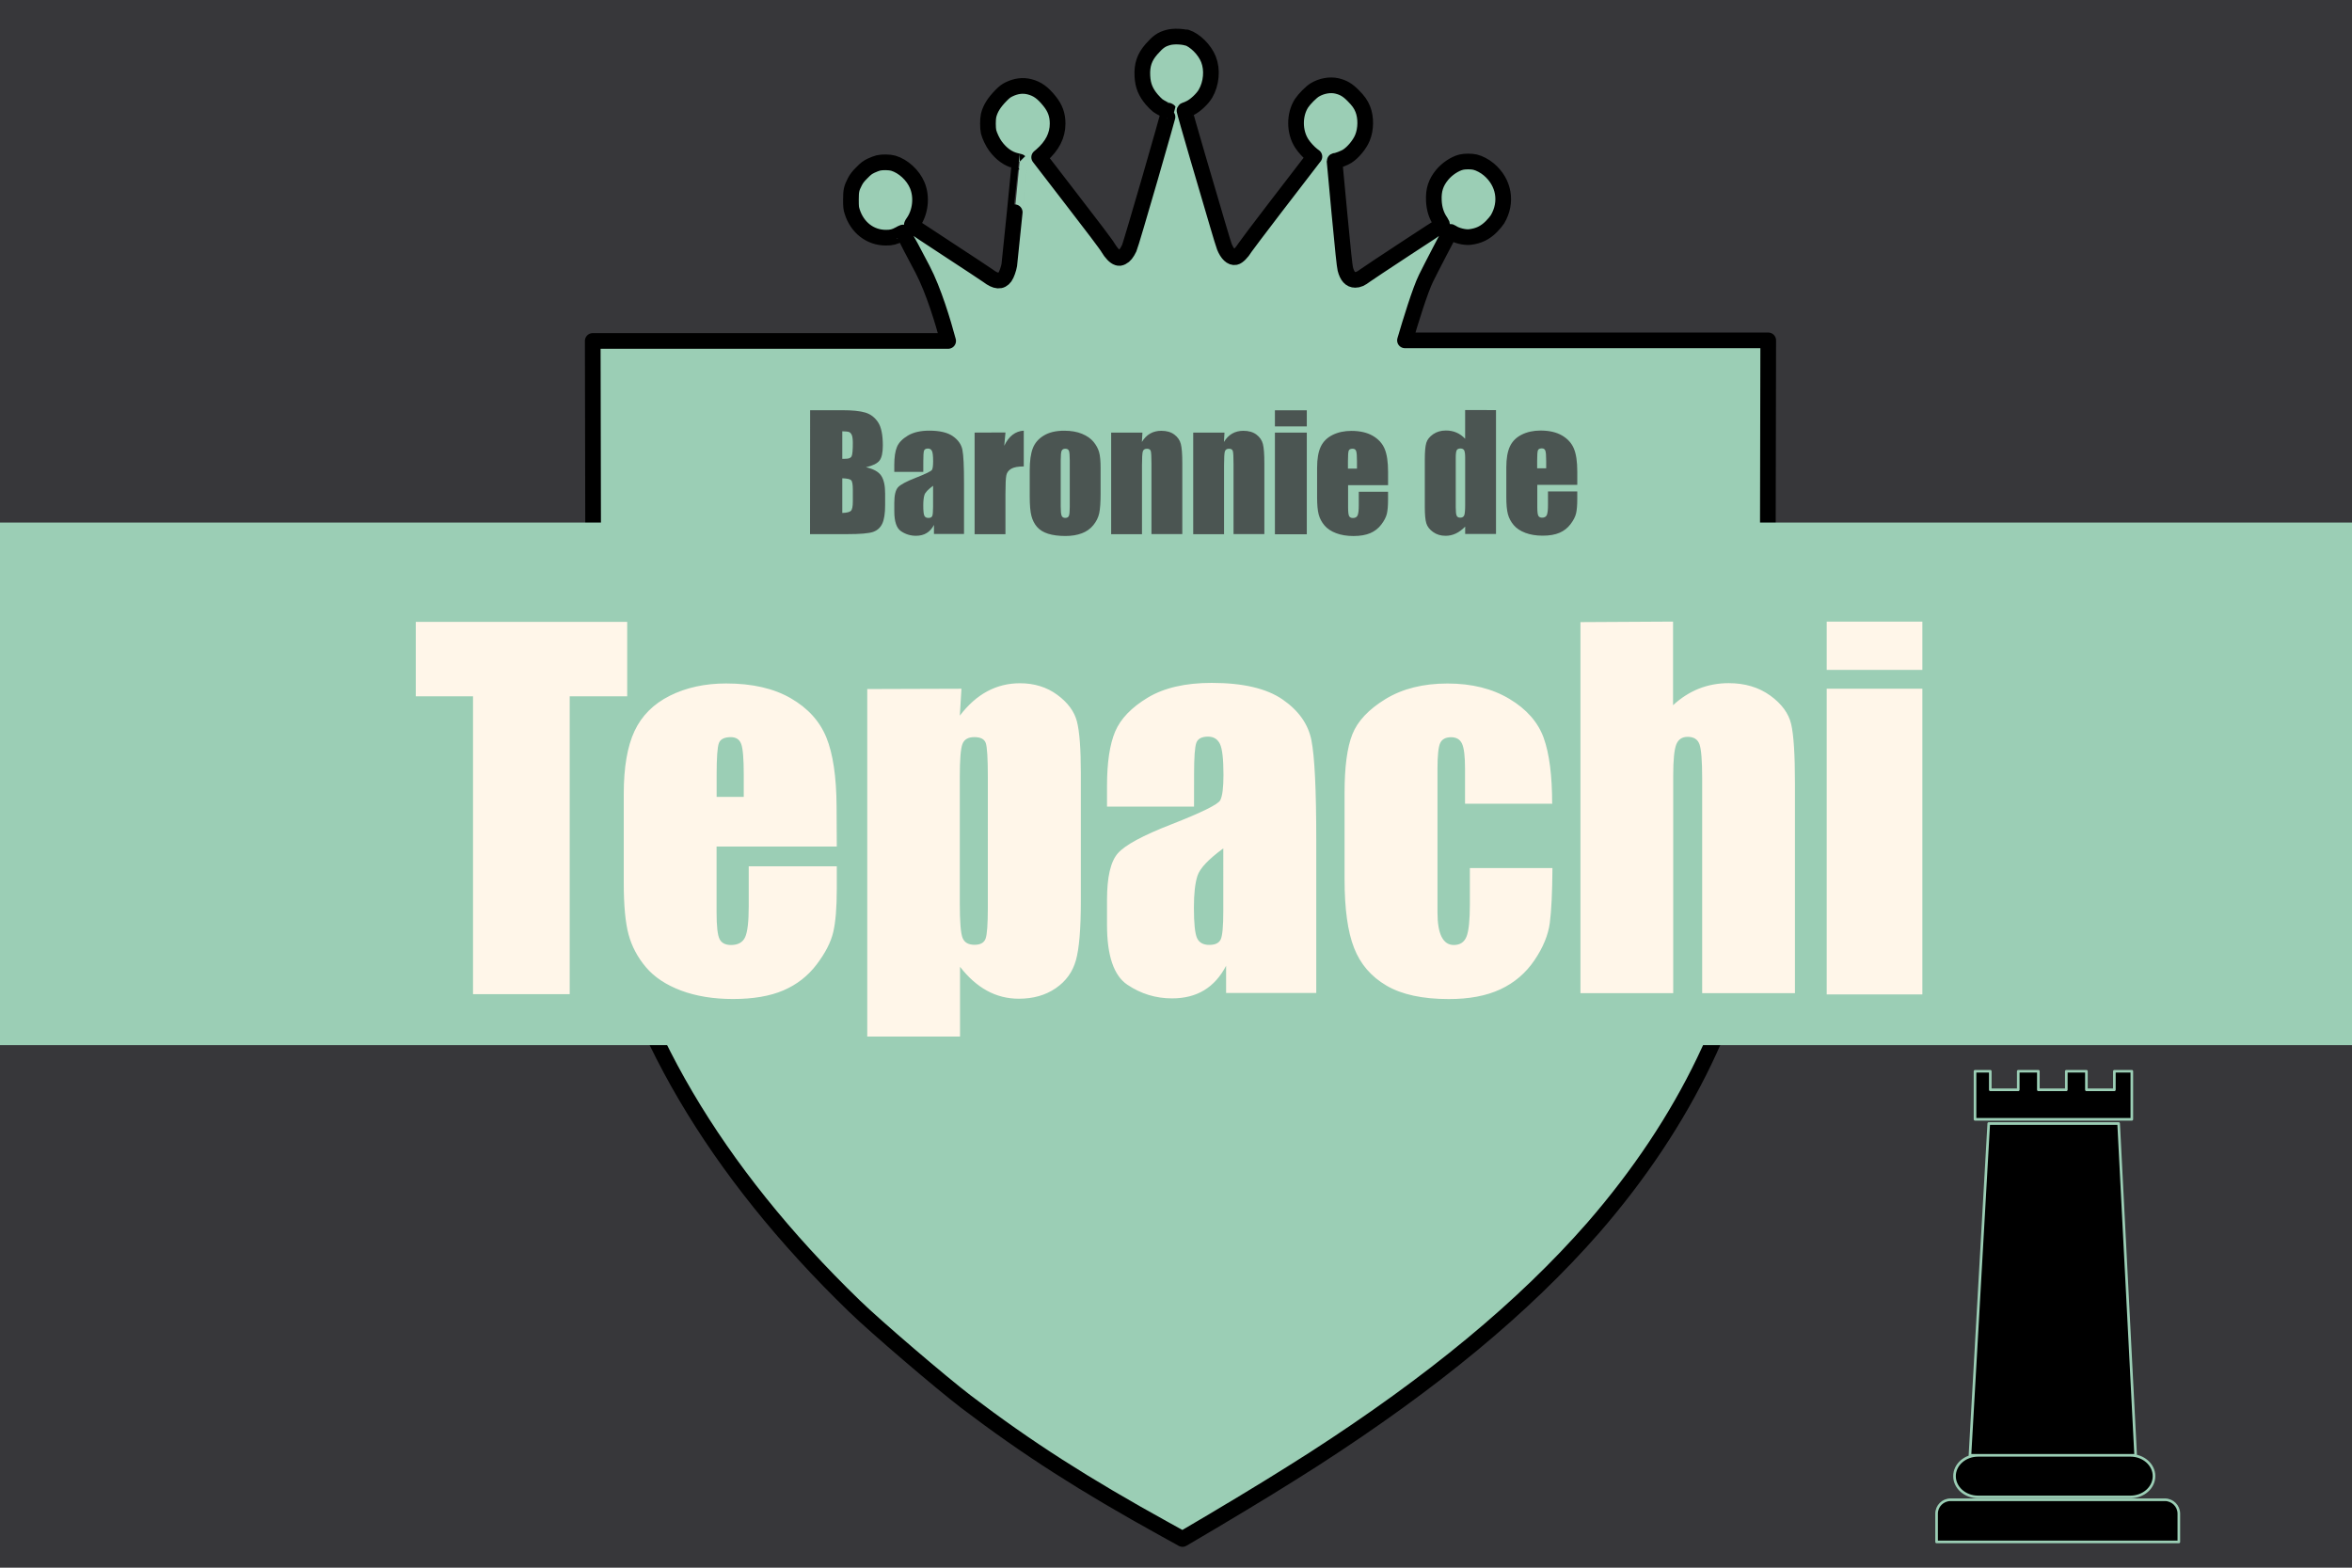 <svg width="900" height="600" version="1.1" xmlns="http://www.w3.org/2000/svg">
 <title>GeoBrol - Drapeau de la baronnie de Tepachi - Entre-Deux Mondes, La tour sombre (fictif)</title>
 <style>.f{fill:#37373a;}.s{fill:#fff6e9;}.h{fill:#9bceb5;}.t{stroke:#9bceb5;stroke-linecap:round;stroke-linejoin:round;stroke-miterlimit:10;}</style>
 <path class="f" d="M900 0H0v600h900z"/>
 <path class="t" d="m761 430h49.7l6.51 127h-63.4zm-4.08 127h58.3c4.98 0 9.02 3.56 9.02 7.96s-4.04 7.96-9.02 7.96h-58.3c-4.98 0-9.02-3.56-9.02-7.96s4.04-7.96 9.02-7.96zm4.67-147v7.1h10.7v-7.1h7.69v7.1h10.7v-7.1h7.69v7.1h10.7v-7.1h6.68v18.4h-60v-18.4zm66.8 164c2.96 0 5.35 2.38 5.35 5.34v10.8h-92.7v-10.8c0-2.96 2.39-5.34 5.35-5.34z"/>
 <g class="h">
  <path d="m454 14.3c3.3 1.06 7 4.75 8.44 8.43 1.57 3.97 1.12 9.21-1.15 13.1-1.12 1.94-3.79 4.48-5.75 5.46-0.879 0.451-1.74 0.803-1.88 0.803-0.157 0-0.332 0.116-0.391 0.254-0.04 0.138 2.21 8.08 5 17.6 2.82 9.58 6.18 21 7.47 25.4 1.29 4.4 2.54 8.51 2.78 9.09 1.13 2.8 2.72 4.28 4.22 3.97 0.921-0.177 2.52-1.78 3.62-3.6 0.724-1.21 20.4-26.9 26-34.1l0.605-0.763-0.783-0.586c-1.35-1.06-3.07-2.91-4.03-4.4-2.93-4.48-2.95-11.1-0.078-15.5 1.09-1.64 3.67-4.22 5.04-5.05 2.6-1.56 5.81-2.13 8.45-1.52 2.48 0.586 4.07 1.52 6.16 3.62 2.07 2.07 3.01 3.38 3.77 5.3 1.27 3.19 1.21 7.63-0.136 10.9-1.04 2.58-3.54 5.61-5.85 7.1-1.06 0.682-3.81 1.74-4.56 1.74-0.138 0-0.273 0.079-0.273 0.177 0 0.096 0.84 9.05 1.86 19.9 1.31 14 1.98 20.2 2.25 21.3 0.724 2.83 1.96 4.18 3.79 4.18 1.23 0 2.17-0.431 3.91-1.74 0.744-0.567 7.57-5.08 15.2-10.1 7.59-4.94 13.9-9.09 14-9.21 0.195-0.175 0.096-0.431-0.392-1.14-1.6-2.25-2.48-4.94-2.62-8.13-0.195-4.03 0.744-6.92 3.17-9.86 1.9-2.31 4.85-4.26 7.33-4.87 1.37-0.332 3.89-0.332 5.28 0 1.64 0.392 3.71 1.49 5.22 2.76 5.89 4.94 7.21 12.6 3.36 19.1-0.371 0.606-1.41 1.86-2.32 2.78-2.43 2.44-4.93 3.64-8.33 4.03-1.99 0.217-5.2-0.606-6.77-1.7-0.313-0.237-0.645-0.352-0.721-0.256-0.257 0.295-7.2 13.6-9.21 17.7-2.32 4.7-5.98 16.7-8.06 23.8h139l-0.212 107c-0.212 84.4-0.106 82.1-2.81 99.6-7.26 47.9-28.6 92.3-63.9 133-26.7 30.5-61.4 59.2-107 88.6-12 7.66-21.8 13.7-38.6 23.7l-11.6 6.84-6.73-3.72c-30.8-17-52.7-31-76.1-48.8-9.27-7.07-34.6-28.7-42.7-36.6-53.5-51.8-86.4-108-96.6-164-3.28-18.1-3.18-14.4-3.34-99.4l-0.212-106h136c-1.92-7.15-5.51-19.2-9.79-27.4-2.11-4.05-7.39-14-7.49-14.1-0.039-0.039-0.625 0.254-1.31 0.645-1.9 1.04-3.11 1.35-5.24 1.33-6 0-11-3.89-12.9-10-0.411-1.27-0.47-1.86-0.47-4.5 0-3.46 0.195-4.38 1.52-6.94 0.625-1.19 1.23-2 2.68-3.44 1.56-1.58 2.13-2 3.52-2.68 0.918-0.431 2.15-0.899 2.74-1.04 1.52-0.369 4.34-0.313 5.77 0.099 3.79 1.14 7.53 4.56 9.15 8.45 1.88 4.46 1.23 10.3-1.54 14.2-0.587 0.82-0.646 1.04-0.431 1.23 0.137 0.138 6.42 4.28 13.9 9.19 7.53 4.91 14.3 9.4 15.1 9.97 3.07 2.34 5.09 2.48 6.55 0.448 0.586-0.8 1.41-3.11 1.64-4.56 0.177-1.09 4.03-39.5 3.97-39.5-0.02-0.019-0.645-0.177-1.41-0.352-3.01-0.724-5.63-2.6-7.9-5.69-0.997-1.35-2.21-3.89-2.58-5.4-0.333-1.39-0.333-4.87 0-6.26 0.645-2.62 2.07-4.91 4.73-7.63 1.29-1.31 1.98-1.84 3.11-2.38 2.72-1.31 5.26-1.62 7.86-0.958 2.95 0.761 5.02 2.25 7.6 5.46 2.19 2.72 3.11 5.28 3.11 8.64 0 4.5-2.07 8.56-6.16 12.1l-0.899 0.761 12.7 16.5c7.02 9.07 13.2 17.2 13.7 18.2 1.2 2.01 2.54 3.4 3.62 3.73 0.705 0.195 0.882 0.177 1.68-0.195 1.04-0.509 1.82-1.49 2.76-3.44 0.704-1.48 15.4-52.2 15.2-52.5-0.059-0.096-0.254-0.175-0.429-0.175-0.51 0-2.74-1.12-3.82-1.9-0.527-0.392-1.56-1.43-2.3-2.29-2.41-2.84-3.44-5.42-3.62-9.01-0.217-4.24 0.781-7.2 3.5-10.3 2.52-2.85 3.79-3.76 6.47-4.48 1.88-0.51 5.3-0.412 7.18 0.194z" stroke="#000" stroke-linecap="round" stroke-linejoin="round" stroke-width="6px"/>
  <path d="M0 200h900v200H0z"/>
 </g>
 <path class="f" d="m310 157h12.3q5.83 0 8.83 0.909 3 0.908 4.85 3.68 1.84 2.77 1.84 8.92 0 4.16-1.3 5.8-1.3 1.64-5.14 2.52 4.28 0.966 5.8 3.21 1.52 2.24 1.52 6.87v4.39q0 4.8-1.1 7.12-1.1 2.32-3.5 3.16-2.4 0.85-9.84 0.85h-14.3zm12.3 8.12v10.5q0.791-0.029 1.23-0.029 1.82 0 2.31-0.893 0.498-0.894 0.498-5.11 0-2.23-0.41-3.12-0.41-0.893-1.07-1.13-0.659-0.234-2.56-0.263zm0 17.9v13.3q2.61-0.088 3.32-0.821 0.718-0.732 0.718-3.6v-4.42q0-3.05-0.644-3.69-0.645-0.645-3.4-0.733zm31-2.43h-11.1v-2.61q0-4.51 1.04-6.96 1.04-2.45 4.18-4.32t8.14-1.88q6.01 0 9.05 2.12t3.66 5.22 0.615 12.7v19.5h-11.5v-3.46q-1.08 2.08-2.8 3.12t-4.09 1.04q-3.11 0-5.7-1.74-2.59-1.74-2.59-7.63v-3.19q0-4.36 1.38-5.95 1.38-1.58 6.83-3.69 5.83-2.28 6.24-3.08t0.41-3.22q0-3.05-0.454-3.97-0.454-0.923-1.51-0.923-1.2 0-1.5 0.776t-0.293 4.03zm3.75 5.33q-2.84 2.08-3.3 3.49-0.455 1.41-0.455 4.04 0 3.02 0.396 3.9 0.395 0.879 1.57 0.879 1.11 0 1.45-0.688 0.336-0.689 0.336-3.62zm27.7-20.4-0.469 5.1q2.58-5.48 7.47-5.8v13.7q-3.25 0-4.78 0.878-1.52 0.879-1.88 2.45-0.351 1.57-0.351 7.22v15.4h-11.8v-38.9zm36.4 13.7v9.52q0 5.24-0.527 7.69-0.528 2.45-2.26 4.57-1.73 2.12-4.44 3.13-2.71 1.01-6.22 1.01-3.93 0-6.65-0.864-2.72-0.864-4.23-2.61-1.51-1.74-2.15-4.22-0.645-2.48-0.645-7.43v-9.96q0-5.42 1.17-8.47t4.22-4.89q3.05-1.85 7.79-1.85 3.98 0 6.84 1.19 2.86 1.19 4.41 3.09 1.55 1.9 2.12 3.93 0.571 2.02 0.571 6.15zm-11.8-2.93q0-2.99-0.322-3.76-0.323-0.776-1.38-0.776-1.06 0-1.41 0.776-0.351 0.776-0.351 3.76v17.5q0 2.75 0.351 3.59 0.352 0.835 1.38 0.835 1.06 0 1.39-0.761 0.337-0.762 0.337-3.28zm27.8-10.7-0.205 3.57q1.29-2.14 3.15-3.21 1.86-1.07 4.29-1.07 3.05 0 4.98 1.44 1.93 1.44 2.49 3.62 0.557 2.18 0.557 7.28v27.2h-11.8v-26.9q0-4.01-0.264-4.89-0.263-0.879-1.46-0.879-1.26 0-1.58 1.01-0.322 1.01-0.322 5.41v26.3h-11.8v-38.9zm31.4 0-0.205 3.57q1.29-2.14 3.15-3.21 1.86-1.07 4.29-1.07 3.05 0 4.98 1.44 1.93 1.44 2.49 3.62 0.556 2.18 0.556 7.28v27.2h-11.8v-26.9q0-4.01-0.263-4.89-0.264-0.879-1.46-0.879-1.26 0-1.58 1.01-0.322 1.01-0.322 5.41v26.3h-11.8v-38.9zm31.5-8.56v6.18h-12.2v-6.18zm0 8.56v38.9h-12.2v-38.9zm31.1 20.1h-15.3v8.41q0 2.64 0.38 3.4 0.381 0.761 1.46 0.761 1.35 0 1.8-1.01 0.454-1.01 0.454-3.91v-5.13h11.2v2.87q0 3.6-0.454 5.54-0.454 1.93-2.12 4.13-1.67 2.2-4.23 3.3-2.56 1.1-6.43 1.1-3.75 0-6.62-1.08-2.87-1.08-4.47-2.97-1.6-1.89-2.21-4.16-0.615-2.27-0.615-6.61v-11.3q0-5.1 1.38-8.04t4.51-4.51q3.14-1.57 7.21-1.57 4.98 0 8.22 1.89 3.24 1.89 4.54 5.01t1.3 8.78zm-11.9-6.33v-2.84q0-3.02-0.323-3.9-0.322-0.879-1.32-0.879-1.23 0-1.52 0.747t-0.293 4.03v2.84zm53.2-22.4v47.4h-11.8v-2.81q-1.7 1.76-3.57 2.64t-3.93 0.879q-2.75 0-4.78-1.45-2.02-1.45-2.59-3.36-0.572-1.9-0.572-6.21v-18.2q0-4.48 0.572-6.36 0.571-1.88 2.62-3.3t4.89-1.42q2.2 0 4.03 0.791t3.32 2.37v-11zm-11.8 18.3q0-2.14-0.366-2.87-0.367-0.732-1.45-0.732-1.05 0-1.42 0.659-0.367 0.659-0.367 2.94v19q0 2.37 0.352 3.12 0.351 0.747 1.35 0.747 1.14 0 1.52-0.835t0.381-4.09zm42.9 10.3h-15.3v8.41q0 2.64 0.381 3.4 0.381 0.761 1.46 0.761 1.35 0 1.8-1.01 0.454-1.01 0.454-3.91v-5.13h11.2v2.87q0 3.6-0.454 5.54-0.455 1.93-2.12 4.13-1.67 2.2-4.23 3.3-2.56 1.1-6.43 1.1-3.75 0-6.62-1.08t-4.47-2.97q-1.6-1.89-2.21-4.16-0.616-2.27-0.616-6.61v-11.3q0-5.1 1.38-8.04t4.51-4.51q3.14-1.57 7.21-1.57 4.98 0 8.22 1.89 3.24 1.89 4.54 5.01t1.3 8.78zm-11.9-6.33v-2.84q0-3.02-0.322-3.9t-1.32-0.879q-1.23 0-1.52 0.747t-0.293 4.03v2.84z" opacity=".8"/>
 <path class="s" d="m240 238v28.5h-22v114h-37v-114h-21.9v-28.5zm80.2 86h-46v25.2q0 7.91 1.14 10.2 1.14 2.28 4.39 2.28 4.04 0 5.41-3.03 1.36-3.03 1.36-11.7v-15.4h33.7v8.61q0 10.8-1.36 16.6-1.36 5.8-6.37 12.4-5.01 6.59-12.7 9.89-7.69 3.3-19.3 3.3-11.2 0-19.9-3.25-8.61-3.25-13.4-8.92-4.79-5.67-6.64-12.5-1.85-6.81-1.85-19.8v-34q0-15.3 4.13-24.1t13.5-13.5q9.4-4.7 21.6-4.7 14.9 0 24.7 5.67t13.6 15 3.91 26.3zm-35.6-19v-8.53q0-9.05-0.966-11.7-0.967-2.64-3.96-2.64-3.69 0-4.57 2.24t-0.879 12.1v8.53zm83.3-41.4-0.615 10.3q4.75-6.24 10.5-9.32t12.5-3.08q8.26 0 14.3 4.44 6.02 4.44 7.51 10.2 1.49 5.8 1.49 19.7v49.1q0 15.9-1.89 22.6-1.89 6.72-7.74 10.7-5.84 4-14.1 4-6.59 0-12.2-3.08t-10.3-9.14v26.7h-35.5v-133zm10.1 33.9q0-10.8-0.791-13.1t-4.4-2.28q-3.52 0-4.53 2.64-1.01 2.64-1.01 12.7v48.3q0 10.5 1.06 13.2 1.05 2.64 4.57 2.64 3.43 0 4.26-2.42t0.835-11.7zm78.9 11.2h-33.3v-7.82q0-13.5 3.12-20.9 3.12-7.34 12.5-13 9.4-5.62 24.4-5.62 18 0 27.2 6.37t11 15.6q1.85 9.27 1.85 38.2v58.5h-34.5v-10.4q-3.25 6.24-8.39 9.36-5.14 3.12-12.3 3.12-9.32 0-17.1-5.23-7.78-5.23-7.78-22.9v-9.58q0-13.1 4.13-17.8 4.13-4.75 20.5-11.1 17.5-6.86 18.7-9.23 1.23-2.37 1.23-9.67 0-9.14-1.36-11.9-1.36-2.77-4.53-2.77-3.6 0-4.48 2.33t-0.879 12.1zm11.2 16q-8.52 6.24-9.89 10.5-1.36 4.22-1.36 12.1 0 9.05 1.19 11.7 1.19 2.64 4.7 2.64 3.34 0 4.35-2.06 1.01-2.07 1.01-10.9zm126-17.1h-33.5v-13.4q0-7.03-1.14-9.54t-4.22-2.5-4.13 2.2q-1.05 2.2-1.05 9.84v55q0 6.24 1.58 9.36t4.66 3.12q3.6 0 4.88-3.25 1.27-3.25 1.27-12.3v-13.9h31.6q-0.088 14-1.01 21-0.923 6.99-5.89 14.3-4.96 7.34-13 11.1t-19.8 3.74q-15 0-23.8-5.14-8.79-5.14-12.4-14.4-3.65-9.27-3.65-26.3v-33.1q0-14.9 2.99-22.4 2.99-7.56 12.7-13.5 9.76-5.93 23.7-5.93 13.9 0 23.7 5.89 9.84 5.89 13.1 14.9t3.25 25.4zm46.1-69.7v32q4.57-4.22 9.89-6.33 5.32-2.11 11.4-2.11 9.32 0 15.9 4.75 6.55 4.75 8 10.9 1.45 6.2 1.45 22.6v80.4h-35.5v-82.1q0-10.2-1.01-13.1-1.01-2.9-4.53-2.9-3.25 0-4.4 2.99-1.14 2.99-1.14 11.9v83.2h-35.5v-142zm95.4 0v18.5h-36.6v-18.5zm0 25.7v117h-36.6v-117z"/>
</svg>
